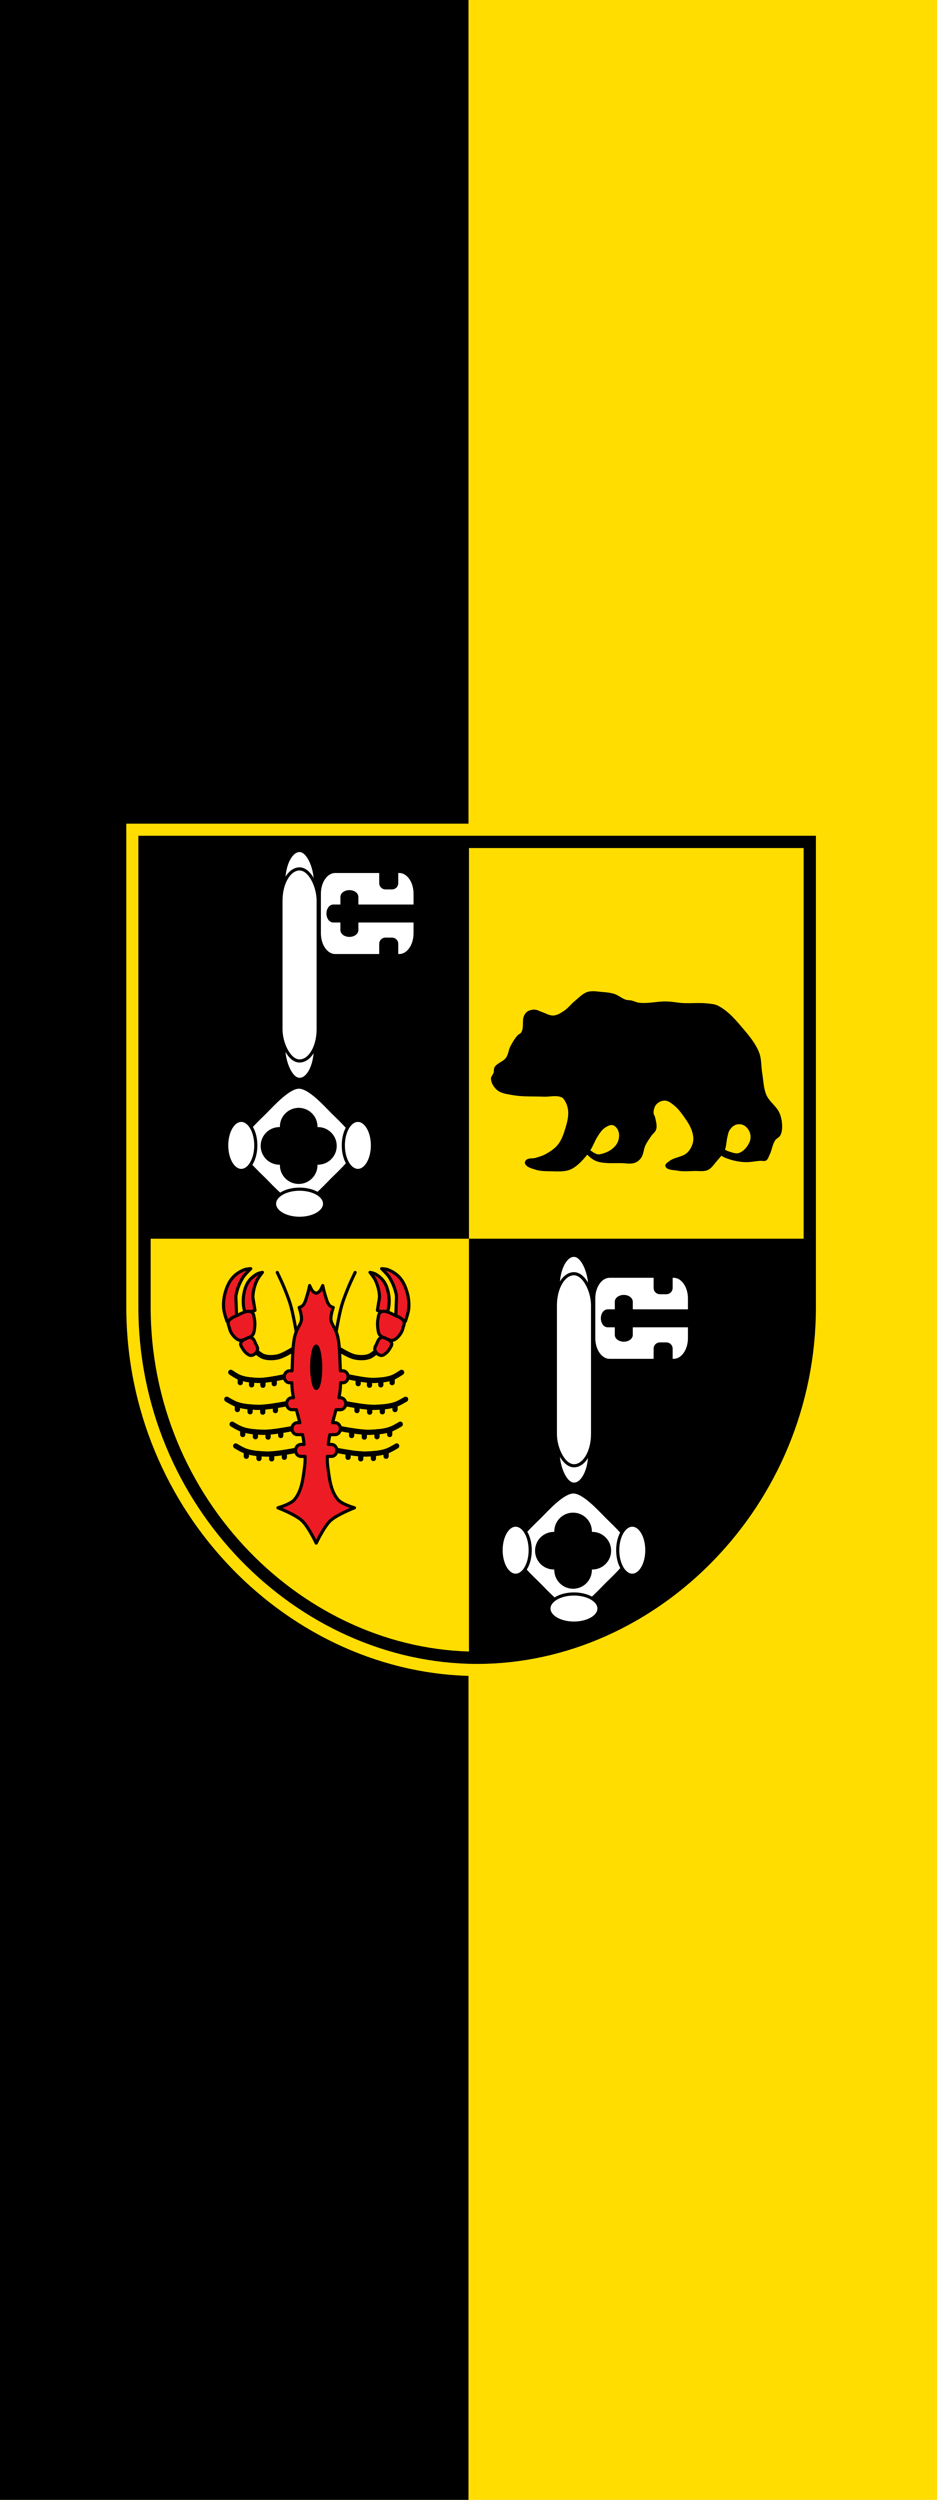 <?xml version="1.0" encoding="UTF-8" standalone="no"?>
<svg
   inkscape:version="1.1.1 (3bf5ae0d25, 2021-09-20)"
   sodipodi:docname="Banner Bernkastel-Kues.svg"
   id="svg2130"
   version="1.1"
   viewBox="0 0 150 400"
   height="400"
   width="150"
   xmlns:inkscape="http://www.inkscape.org/namespaces/inkscape"
   xmlns:sodipodi="http://sodipodi.sourceforge.net/DTD/sodipodi-0.dtd"
   xmlns:xlink="http://www.w3.org/1999/xlink"
   xmlns="http://www.w3.org/2000/svg"
   xmlns:svg="http://www.w3.org/2000/svg">
  <defs
     id="defs2124" />
  <sodipodi:namedview
     inkscape:pagecheckerboard="false"
     fit-margin-bottom="0"
     fit-margin-right="0"
     fit-margin-left="0"
     fit-margin-top="0"
     lock-margins="true"
     units="px"
     inkscape:snap-smooth-nodes="true"
     inkscape:snap-object-midpoints="true"
     inkscape:window-maximized="1"
     inkscape:window-y="-11"
     inkscape:window-x="-11"
     inkscape:window-height="1506"
     inkscape:window-width="2560"
     showgrid="false"
     inkscape:document-rotation="0"
     inkscape:current-layer="g4484"
     inkscape:document-units="px"
     inkscape:cy="200"
     inkscape:cx="74.666667"
     inkscape:zoom="1.5"
     inkscape:pageshadow="2"
     inkscape:pageopacity="0"
     borderopacity="1.0"
     bordercolor="#666666"
     pagecolor="#333333"
     id="base"
     showguides="true"
     inkscape:guide-bbox="true"
     inkscape:snap-intersection-paths="true"
     inkscape:object-paths="true"
     inkscape:snap-grids="false"
     inkscape:snap-global="false"
     inkscape:lockguides="false"
     guidecolor="#00ffff"
     guideopacity="0.498"
     inkscape:snap-midpoints="true"
     inkscape:snap-to-guides="true" />
  <g
     id="layer1"
     inkscape:groupmode="layer"
     inkscape:label="bernkastel-kues"
     transform="translate(281.702,1046.161)">
    <g
       id="g4484"
       inkscape:label="banner">
      <g
         id="g3741"
         inkscape:label="banner-0">
        <rect
           style="fill:#ffdd00;stroke:none;stroke-width:3;stroke-linecap:round;stroke-linejoin:round"
           id="rect3541"
           width="150"
           height="400"
           x="-281.702"
           y="-1046.161"
           inkscape:label="banner-y" />
        <rect
           style="fill:#000000;stroke:none;stroke-width:3;stroke-linecap:round;stroke-linejoin:round"
           id="rect3543"
           width="75"
           height="400"
           x="-281.702"
           y="-1046.161"
           inkscape:label="banner-s" />
      </g>
      <g
         id="g958"
         inkscape:label="coa"
         transform="matrix(0.633,0,0,0.633,-252.942,-915.958)">
        <path
           style="fill:#ffdd00;fill-rule:evenodd;stroke:none;stroke-width:3.104;stroke-opacity:1"
           inkscape:connector-curvature="0"
           d="M -13.494,2.512 V 124.699 c 1.48e-4,51.832 41.492,93.201 88.73,93.266 47.272,-0.029 88.727,-41.436 88.727,-93.266 V 2.512 H 75.232 Z"
           id="path4194"
           sodipodi:nodetypes="ccccccc" />
        <path
           style="fill:#ffdd00;fill-opacity:1;fill-rule:evenodd;stroke:none;stroke-width:3.104;stroke-opacity:1"
           inkscape:connector-curvature="0"
           d="m 159.356,7.119 10e-6,117.581 c -1.862,49.459 -39.505,88.631 -84.121,88.658 -44.576,-0.061 -84.121,-39.246 -84.121,-88.658 L -8.886,7.119 H 75.233 Z"
           id="path10563-0-6-7-4-0"
           sodipodi:nodetypes="ccccccc" />
        <path
           style="fill:#000000;fill-opacity:1;stroke:none;stroke-width:3;stroke-linecap:round;stroke-linejoin:round;stroke-miterlimit:4;stroke-dasharray:none;stroke-opacity:1"
           d="M 5.91,5.867 5.91,384.369 H 315.527 V 5.867 Z M 315.527,384.369 v 400.85 c 2.765,0.084 5.539,0.131 8.32,0.135 168.626,-0.105 317.936,-148.331 317.936,-335.088 l 10e-5,-65.896 z"
           transform="matrix(0.265,0,0,0.265,-10.449,5.567)"
           id="rect15882-6"
           sodipodi:nodetypes="ccccccccccc" />
        <path
           style="fill:#000000;stroke:none;stroke-width:0.265px;stroke-linecap:butt;stroke-linejoin:miter;stroke-opacity:1"
           d="m 114.222,47.199 c -0.435,-0.09 -0.898,-0.037 -1.324,-0.165 -1.062,-0.322 -1.921,-1.15 -2.978,-1.489 -1.01,-0.324 -2.086,-0.413 -3.144,-0.496 -1.21,-0.095 -2.484,-0.369 -3.64,0 -1.225,0.391 -2.143,1.427 -3.144,2.234 -0.988,0.796 -1.749,1.874 -2.813,2.565 -0.808,0.525 -1.686,1.103 -2.648,1.158 -1.036,0.06 -1.99,-0.594 -2.978,-0.91 -0.582,-0.186 -1.127,-0.559 -1.737,-0.579 -0.655,-0.022 -1.356,0.134 -1.903,0.496 -0.377,0.25 -0.648,0.66 -0.827,1.076 -0.553,1.282 0.029,2.923 -0.662,4.137 -0.213,0.374 -0.707,0.505 -0.993,0.827 -0.741,0.836 -1.315,1.817 -1.82,2.813 -0.454,0.895 -0.491,1.997 -1.076,2.813 -0.73,1.019 -2.266,1.316 -2.896,2.399 -0.239,0.412 -0.109,0.951 -0.248,1.407 -0.159,0.52 -0.683,0.946 -0.662,1.489 0.043,1.097 0.728,2.193 1.572,2.896 1.025,0.854 2.494,0.997 3.806,1.241 2.607,0.484 5.294,0.297 7.943,0.414 1.516,0.067 3.159,-0.441 4.55,0.165 0.322,0.14 0.56,0.446 0.745,0.745 0.504,0.816 0.835,1.774 0.91,2.73 0.118,1.505 -0.302,3.024 -0.745,4.468 -0.427,1.392 -0.918,2.828 -1.82,3.971 -0.803,1.018 -1.931,1.764 -3.061,2.399 -0.822,0.462 -1.743,0.728 -2.648,0.993 -0.758,0.222 -1.721,-0.022 -2.317,0.496 -0.243,0.212 -0.44,0.606 -0.331,0.91 0.347,0.969 1.68,1.251 2.657,1.572 1.314,0.431 2.745,0.375 4.127,0.414 1.269,0.036 2.563,0.096 3.806,-0.165 0.521,-0.11 1.027,-0.314 1.489,-0.579 0.732,-0.42 1.382,-0.982 1.986,-1.572 0.896,-0.876 1.701,-1.855 2.399,-2.896 0.784,-1.168 1.2,-2.556 1.986,-3.723 0.481,-0.715 0.949,-1.492 1.655,-1.986 0.6,-0.42 1.353,-0.904 2.068,-0.745 0.647,0.145 1.153,0.794 1.407,1.407 0.327,0.79 0.273,1.755 0,2.565 -0.276,0.821 -0.89,1.534 -1.572,2.068 -0.875,0.686 -1.973,1.098 -3.061,1.324 -0.189,0.039 -0.39,0.037 -0.579,0 -0.292,-0.056 -0.555,-0.212 -0.827,-0.331 -0.588,-0.257 -1.109,-0.957 -1.737,-0.827 -0.287,0.059 -0.579,0.369 -0.579,0.662 0,0.293 0.367,0.46 0.579,0.662 0.484,0.46 0.992,0.91 1.572,1.241 0.462,0.264 0.968,0.469 1.489,0.579 1.783,0.377 3.639,0.229 5.461,0.248 1.159,0.013 2.385,0.31 3.475,-0.083 0.628,-0.226 1.186,-0.696 1.572,-1.241 0.64,-0.904 0.601,-2.143 1.076,-3.144 0.403,-0.851 0.958,-1.622 1.489,-2.399 0.389,-0.569 1.05,-0.992 1.241,-1.655 0.276,-0.957 -0.048,-2.003 -0.248,-2.978 -0.088,-0.427 -0.416,-0.805 -0.414,-1.241 0.004,-0.759 0.226,-1.597 0.745,-2.151 0.532,-0.569 1.373,-0.94 2.151,-0.91 0.838,0.033 1.573,0.642 2.234,1.158 0.986,0.77 1.756,1.795 2.482,2.813 0.811,1.136 1.631,2.315 2.068,3.64 0.287,0.871 0.498,1.829 0.331,2.73 -0.193,1.043 -0.722,2.08 -1.489,2.813 -1.213,1.159 -3.236,1.109 -4.55,2.151 -0.414,0.328 -1.127,0.731 -0.987,1.241 0.289,1.05 1.986,0.952 3.055,1.158 1.408,0.272 2.868,0.121 4.302,0.083 1.133,-0.03 2.361,0.224 3.392,-0.248 0.958,-0.438 1.544,-1.438 2.234,-2.234 0.723,-0.833 1.531,-1.643 1.986,-2.648 0.499,-1.104 0.438,-2.386 0.745,-3.558 0.139,-0.532 0.198,-1.11 0.496,-1.572 0.381,-0.591 0.91,-1.169 1.572,-1.407 0.624,-0.223 1.389,-0.205 1.986,0.083 0.722,0.349 1.292,1.069 1.572,1.82 0.269,0.724 0.285,1.599 0,2.317 -0.49,1.233 -1.475,2.466 -2.73,2.896 -0.845,0.289 -1.787,-0.173 -2.648,-0.414 -0.488,-0.137 -0.901,-0.538 -1.407,-0.579 -0.367,-0.03 -0.899,-0.075 -1.076,0.248 -0.197,0.36 0.144,0.849 0.414,1.158 0.552,0.632 1.441,0.885 2.234,1.158 1.273,0.439 2.626,0.677 3.971,0.745 1.299,0.065 2.591,-0.24 3.889,-0.331 0.496,-0.035 1.063,0.172 1.489,-0.083 0.499,-0.299 0.653,-0.968 0.91,-1.489 0.576,-1.166 0.678,-2.563 1.407,-3.64 0.317,-0.469 0.956,-0.669 1.241,-1.158 0.357,-0.613 0.477,-1.36 0.496,-2.068 0.034,-1.233 -0.177,-2.506 -0.662,-3.64 -0.738,-1.724 -2.564,-2.83 -3.309,-4.55 -0.759,-1.752 -0.757,-3.744 -1.076,-5.626 -0.284,-1.677 -0.139,-3.458 -0.745,-5.047 -0.822,-2.159 -2.313,-4.029 -3.806,-5.792 -1.943,-2.293 -3.946,-4.749 -6.619,-6.122 -0.851,-0.438 -1.861,-0.476 -2.813,-0.579 -2.002,-0.218 -4.03,0.031 -6.04,-0.083 -1.384,-0.079 -2.751,-0.378 -4.137,-0.414 -2.318,-0.06 -4.647,0.604 -6.95,0.331 -0.685,-0.081 -1.31,-0.439 -1.986,-0.579 z"
           id="path930"
           inkscape:connector-curvature="0"
           sodipodi:nodetypes="aaaaaaaaaaaaaaaaaaaaaaaaaaaaaaaaaaaaaaaaaaaaaaaaaaaaaaaaaaaaaaaaaaaaaaaaaaaaaaaaaaaaaaaaaaaaaaaaaaaaaaa" />
        <g
           id="g2329"
           inkscape:label="keys">
          <g
             id="g1090"
             transform="translate(250.394,100.625)"
             inkscape:label="key-l">
            <path
               sodipodi:nodetypes="sscssssssccccccccccccccccc"
               inkscape:connector-curvature="0"
               id="path947"
               transform="matrix(0.265,0,0,0.265,-10.449,5.567)"
               d="m -529.756,246.193 c -10.015,0.04 -25.097,16.974 -32.207,24.084 -7.11,7.11 -24.042,22.192 -24.082,32.207 -0.04,10.015 16.769,24.962 23.822,32.016 7.053,7.053 22,23.863 32.016,23.822 10.015,-0.04 25.097,-16.972 32.207,-24.082 7.11,-7.11 24.044,-22.192 24.084,-32.207 0.04,-10.015 -16.771,-24.962 -23.824,-32.016 -7.053,-7.053 -22,-23.865 -32.016,-23.824 z m -0.225,21.266 c 9.086,10e-6 16.451,7.365 16.451,16.451 -0.007,0.683 -0.057,1.364 -0.148,2.041 0.679,-0.091 1.362,-0.139 2.047,-0.145 9.086,10e-4 16.45,7.367 16.449,16.453 -10e-4,9.084 -7.365,16.448 -16.449,16.449 -0.683,-0.006 -1.364,-0.055 -2.041,-0.146 0.09,0.678 0.138,1.361 0.143,2.045 -10e-6,9.086 -7.365,16.451 -16.451,16.451 -9.086,-10e-6 -16.451,-7.365 -16.451,-16.451 0.007,-0.683 0.057,-1.364 0.148,-2.041 -0.679,0.09 -1.362,0.138 -2.047,0.143 -9.084,-10e-4 -16.448,-7.365 -16.449,-16.449 -10e-4,-9.086 7.363,-16.452 16.449,-16.453 0.683,0.007 1.364,0.057 2.041,0.148 -0.09,-0.678 -0.138,-1.361 -0.143,-2.045 10e-6,-9.086 7.365,-16.451 16.451,-16.451 z"
               style="fill:#ffffff;fill-opacity:1;stroke:#000000;stroke-width:3;stroke-linecap:round;stroke-linejoin:round;stroke-miterlimit:4;stroke-dasharray:none;stroke-opacity:1" />
            <path
               sodipodi:nodetypes="ccccccccccccccc"
               inkscape:connector-curvature="0"
               id="path958"
               d="m -165.421,79.21 c -2.033,-1.88e-4 -3.682,2.834 -3.682,6.329 -1e-5,3.496 1.648,6.33 3.682,6.329 2.033,-3.05e-4 3.681,-2.834 3.681,-6.329 1e-5,-3.495 -1.648,-6.329 -3.681,-6.329 z m 29.495,0 c -2.033,-1.88e-4 -3.682,2.834 -3.682,6.329 -1e-5,3.496 1.648,6.33 3.682,6.329 2.033,-3.05e-4 3.681,-2.834 3.681,-6.329 10e-6,-3.495 -1.648,-6.329 -3.681,-6.329 z m -14.748,17.395 c -3.496,-8e-6 -6.33,1.648 -6.329,3.682 3.1e-4,2.033 2.834,3.681 6.329,3.681 3.495,10e-6 6.329,-1.648 6.329,-3.681 1.8e-4,-2.033 -2.834,-3.682 -6.329,-3.682 z"
               style="fill:#ffffff;fill-opacity:1;stroke:#000000;stroke-width:0.794;stroke-linecap:round;stroke-linejoin:round;stroke-miterlimit:4;stroke-dasharray:none;stroke-opacity:1" />
            <rect
               ry="8.006"
               rx="23.932"
               y="10.994"
               x="-154.683"
               height="57.857"
               width="8.018"
               id="rect1027"
               style="fill:#ffffff;fill-opacity:1;stroke:#000000;stroke-width:0.794;stroke-linecap:round;stroke-linejoin:round;stroke-miterlimit:4;stroke-dasharray:none;stroke-opacity:1" />
            <rect
               ry="8.006"
               rx="23.932"
               y="15.65"
               x="-155.378"
               height="48.546"
               width="9.41"
               id="rect1027-5"
               style="fill:#ffffff;fill-opacity:1;stroke:#000000;stroke-width:0.794;stroke-linecap:round;stroke-linejoin:round;stroke-miterlimit:4;stroke-dasharray:none;stroke-opacity:1" />
            <path
               id="rect1044"
               transform="matrix(0.265,0,0,0.265,-10.449,5.567)"
               d="m -495.143,40.441 c -8.395,0 -15.152,9.478 -15.152,21.25 v 37.797 c 0,11.772 6.758,21.25 15.152,21.25 h 43.502 v -11.227 c 0,-2.465 1.984,-4.449 4.449,-4.449 h 6.271 c 2.465,0 4.449,1.984 4.449,4.449 v 11.227 h 2.443 c 8.395,0 15.152,-9.478 15.152,-21.25 V 87.668 h -55.639 v 8.715 c 0,2.792 -3.158,5.039 -7.08,5.039 -3.922,0 -7.078,-2.247 -7.078,-5.039 v -8.715 h -8.291 c -2.792,0 -5.039,-3.156 -5.039,-7.078 0,-3.922 2.247,-7.078 5.039,-7.078 h 8.291 v -8.715 c 0,-2.792 3.156,-5.039 7.078,-5.039 3.922,0 7.08,2.247 7.08,5.039 v 8.715 H -418.875 V 61.691 c 0,-11.772 -6.758,-21.25 -15.152,-21.25 h -2.443 v 11.225 c 0,2.465 -1.984,4.449 -4.449,4.449 h -6.271 c -2.465,0 -4.449,-1.984 -4.449,-4.449 v -11.225 z"
               style="fill:#ffffff;fill-opacity:1;stroke:#000000;stroke-width:3;stroke-linecap:round;stroke-linejoin:round;stroke-miterlimit:4;stroke-dasharray:none;stroke-opacity:1"
               inkscape:connector-curvature="0" />
          </g>
          <use
             x="0"
             y="0"
             xlink:href="#g1090"
             id="use2240"
             width="100%"
             height="100%"
             transform="translate(-69.395,-102.325)"
             inkscape:label="key-r" />
        </g>
        <path
           style="fill:none;fill-rule:evenodd;stroke:#000000;stroke-width:3.104;stroke-opacity:1"
           inkscape:connector-curvature="0"
           d="m 159.356,7.119 10e-6,117.581 c -10e-6,49.413 -39.505,88.631 -84.121,88.658 -44.576,-0.061 -84.121,-39.246 -84.121,-88.658 L -8.886,7.119 H 75.233 Z"
           id="path10563-0-6-7-4"
           sodipodi:nodetypes="ccccccc" />
        <path
           style="fill:none;stroke:#000000;stroke-width:1.323;stroke-linecap:round;stroke-linejoin:miter;stroke-miterlimit:4;stroke-dasharray:none;stroke-opacity:1"
           d="m 28.41,155.444 c 0,0 -2.854,0.535 -4.295,0.702 -1.03,0.119 -2.067,0.246 -3.104,0.213 -1.701,-0.056 -3.435,-0.174 -5.06,-0.68 -0.956,-0.298 -2.679,-1.361 -2.679,-1.361"
           id="path1144"
           inkscape:connector-curvature="0"
           sodipodi:nodetypes="caaac" />
        <path
           style="fill:none;stroke:#000000;stroke-width:1.323;stroke-linecap:round;stroke-linejoin:miter;stroke-miterlimit:4;stroke-dasharray:none;stroke-opacity:1"
           d="m 15.952,155.678 v 1.24"
           id="path1146"
           inkscape:connector-curvature="0" />
        <path
           style="fill:none;stroke:#000000;stroke-width:1.323;stroke-linecap:round;stroke-linejoin:miter;stroke-miterlimit:4;stroke-dasharray:none;stroke-opacity:1"
           d="m 19.157,156.243 v 1.24"
           id="path1146-4"
           inkscape:connector-curvature="0" />
        <path
           style="fill:none;stroke:#000000;stroke-width:1.323;stroke-linecap:round;stroke-linejoin:miter;stroke-miterlimit:4;stroke-dasharray:none;stroke-opacity:1"
           d="m 22.363,156.336 v 1.24"
           id="path1146-0"
           inkscape:connector-curvature="0" />
        <path
           style="fill:none;stroke:#000000;stroke-width:1.323;stroke-linecap:round;stroke-linejoin:miter;stroke-miterlimit:4;stroke-dasharray:none;stroke-opacity:1"
           d="m 25.568,155.939 v 1.24"
           id="path1146-7"
           inkscape:connector-curvature="0" />
        <path
           style="fill:none;stroke:#000000;stroke-width:1.323;stroke-linecap:round;stroke-linejoin:miter;stroke-miterlimit:4;stroke-dasharray:none;stroke-opacity:1"
           d="m 29.317,160.944 c 0,0 -2.854,0.535 -4.295,0.702 -1.03,0.119 -2.067,0.246 -3.104,0.213 -1.701,-0.056 -3.435,-0.174 -5.06,-0.68 -0.956,-0.298 -2.679,-1.361 -2.679,-1.361"
           id="path1144-8"
           inkscape:connector-curvature="0"
           sodipodi:nodetypes="caaac" />
        <path
           style="fill:none;stroke:#000000;stroke-width:1.323;stroke-linecap:round;stroke-linejoin:miter;stroke-miterlimit:4;stroke-dasharray:none;stroke-opacity:1"
           d="m 16.859,161.178 v 1.24"
           id="path1146-1"
           inkscape:connector-curvature="0" />
        <path
           style="fill:none;stroke:#000000;stroke-width:1.323;stroke-linecap:round;stroke-linejoin:miter;stroke-miterlimit:4;stroke-dasharray:none;stroke-opacity:1"
           d="m 20.064,161.742 v 1.24"
           id="path1146-4-3"
           inkscape:connector-curvature="0" />
        <path
           style="fill:none;stroke:#000000;stroke-width:1.323;stroke-linecap:round;stroke-linejoin:miter;stroke-miterlimit:4;stroke-dasharray:none;stroke-opacity:1"
           d="m 23.27,161.836 v 1.24"
           id="path1146-0-8"
           inkscape:connector-curvature="0" />
        <path
           style="fill:none;stroke:#000000;stroke-width:1.323;stroke-linecap:round;stroke-linejoin:miter;stroke-miterlimit:4;stroke-dasharray:none;stroke-opacity:1"
           d="m 26.475,161.438 v 1.24"
           id="path1146-7-2"
           inkscape:connector-curvature="0" />
        <path
           style="fill:none;stroke:#000000;stroke-width:1.323;stroke-linecap:round;stroke-linejoin:miter;stroke-miterlimit:4;stroke-dasharray:none;stroke-opacity:1"
           d="m 27.061,149.136 c 0,0 -2.854,0.535 -4.295,0.702 -1.03,0.119 -2.067,0.246 -3.104,0.213 -1.701,-0.056 -3.435,-0.174 -5.06,-0.68 -0.956,-0.298 -2.679,-1.361 -2.679,-1.361"
           id="path1144-5"
           inkscape:connector-curvature="0"
           sodipodi:nodetypes="caaac" />
        <path
           style="fill:none;stroke:#000000;stroke-width:1.323;stroke-linecap:round;stroke-linejoin:miter;stroke-miterlimit:4;stroke-dasharray:none;stroke-opacity:1"
           d="m 14.602,149.37 v 1.24"
           id="path1146-9"
           inkscape:connector-curvature="0" />
        <path
           style="fill:none;stroke:#000000;stroke-width:1.323;stroke-linecap:round;stroke-linejoin:miter;stroke-miterlimit:4;stroke-dasharray:none;stroke-opacity:1"
           d="m 17.808,149.935 v 1.24"
           id="path1146-4-0"
           inkscape:connector-curvature="0" />
        <path
           style="fill:none;stroke:#000000;stroke-width:1.323;stroke-linecap:round;stroke-linejoin:miter;stroke-miterlimit:4;stroke-dasharray:none;stroke-opacity:1"
           d="m 21.013,150.028 v 1.24"
           id="path1146-0-5"
           inkscape:connector-curvature="0" />
        <path
           style="fill:none;stroke:#000000;stroke-width:1.323;stroke-linecap:round;stroke-linejoin:miter;stroke-miterlimit:4;stroke-dasharray:none;stroke-opacity:1"
           d="m 24.219,149.631 v 1.24"
           id="path1146-7-1"
           inkscape:connector-curvature="0" />
        <path
           style="fill:none;stroke:#000000;stroke-width:1.323;stroke-linecap:round;stroke-linejoin:miter;stroke-miterlimit:4;stroke-dasharray:none;stroke-opacity:1"
           d="m 26.461,142.333 c 0,0 -2.55,0.535 -3.838,0.702 -0.921,0.119 -1.848,0.246 -2.774,0.213 -1.52,-0.056 -3.07,-0.174 -4.522,-0.68 -0.855,-0.298 -2.394,-1.361 -2.394,-1.361"
           id="path1144-3"
           inkscape:connector-curvature="0"
           sodipodi:nodetypes="caaac" />
        <path
           style="fill:none;stroke:#000000;stroke-width:1.323;stroke-linecap:round;stroke-linejoin:miter;stroke-miterlimit:4;stroke-dasharray:none;stroke-opacity:1"
           d="m 15.327,142.567 v 1.24"
           id="path1146-3"
           inkscape:connector-curvature="0" />
        <path
           style="fill:none;stroke:#000000;stroke-width:1.323;stroke-linecap:round;stroke-linejoin:miter;stroke-miterlimit:4;stroke-dasharray:none;stroke-opacity:1"
           d="m 18.192,143.131 v 1.24"
           id="path1146-4-2"
           inkscape:connector-curvature="0" />
        <path
           style="fill:none;stroke:#000000;stroke-width:1.323;stroke-linecap:round;stroke-linejoin:miter;stroke-miterlimit:4;stroke-dasharray:none;stroke-opacity:1"
           d="m 21.056,143.225 v 1.24"
           id="path1146-0-6"
           inkscape:connector-curvature="0" />
        <path
           style="fill:none;stroke:#000000;stroke-width:1.323;stroke-linecap:round;stroke-linejoin:miter;stroke-miterlimit:4;stroke-dasharray:none;stroke-opacity:1"
           d="m 23.921,142.827 v 1.24"
           id="path1146-7-0"
           inkscape:connector-curvature="0" />
        <path
           style="fill:none;stroke:#000000;stroke-width:1.323;stroke-linecap:round;stroke-linejoin:miter;stroke-miterlimit:4;stroke-dasharray:none;stroke-opacity:1"
           d="m 40.655,155.444 c 0,0 2.854,0.535 4.295,0.702 1.03,0.119 2.067,0.246 3.104,0.213 1.701,-0.056 3.435,-0.174 5.06,-0.68 0.956,-0.298 2.679,-1.361 2.679,-1.361"
           id="path1144-9"
           inkscape:connector-curvature="0"
           sodipodi:nodetypes="caaac" />
        <path
           style="fill:none;stroke:#000000;stroke-width:1.323;stroke-linecap:round;stroke-linejoin:miter;stroke-miterlimit:4;stroke-dasharray:none;stroke-opacity:1"
           d="m 53.114,155.678 v 1.24"
           id="path1146-36"
           inkscape:connector-curvature="0" />
        <path
           style="fill:none;stroke:#000000;stroke-width:1.323;stroke-linecap:round;stroke-linejoin:miter;stroke-miterlimit:4;stroke-dasharray:none;stroke-opacity:1"
           d="m 49.908,156.243 v 1.24"
           id="path1146-4-6"
           inkscape:connector-curvature="0" />
        <path
           style="fill:none;stroke:#000000;stroke-width:1.323;stroke-linecap:round;stroke-linejoin:miter;stroke-miterlimit:4;stroke-dasharray:none;stroke-opacity:1"
           d="m 46.702,156.336 v 1.24"
           id="path1146-0-7"
           inkscape:connector-curvature="0" />
        <path
           style="fill:none;stroke:#000000;stroke-width:1.323;stroke-linecap:round;stroke-linejoin:miter;stroke-miterlimit:4;stroke-dasharray:none;stroke-opacity:1"
           d="m 43.497,155.939 v 1.24"
           id="path1146-7-7"
           inkscape:connector-curvature="0" />
        <path
           style="fill:none;stroke:#000000;stroke-width:1.323;stroke-linecap:round;stroke-linejoin:miter;stroke-miterlimit:4;stroke-dasharray:none;stroke-opacity:1"
           d="m 39.748,160.944 c 0,0 2.854,0.535 4.295,0.702 1.03,0.119 2.067,0.246 3.104,0.213 1.701,-0.056 3.435,-0.174 5.06,-0.68 0.956,-0.298 2.679,-1.361 2.679,-1.361"
           id="path1144-8-5"
           inkscape:connector-curvature="0"
           sodipodi:nodetypes="caaac" />
        <path
           style="fill:none;stroke:#000000;stroke-width:1.323;stroke-linecap:round;stroke-linejoin:miter;stroke-miterlimit:4;stroke-dasharray:none;stroke-opacity:1"
           d="m 52.207,161.178 v 1.24"
           id="path1146-1-1"
           inkscape:connector-curvature="0" />
        <path
           style="fill:none;stroke:#000000;stroke-width:1.323;stroke-linecap:round;stroke-linejoin:miter;stroke-miterlimit:4;stroke-dasharray:none;stroke-opacity:1"
           d="m 49.001,161.742 v 1.24"
           id="path1146-4-3-4"
           inkscape:connector-curvature="0" />
        <path
           style="fill:none;stroke:#000000;stroke-width:1.323;stroke-linecap:round;stroke-linejoin:miter;stroke-miterlimit:4;stroke-dasharray:none;stroke-opacity:1"
           d="m 45.795,161.836 v 1.24"
           id="path1146-0-8-9"
           inkscape:connector-curvature="0" />
        <path
           style="fill:none;stroke:#000000;stroke-width:1.323;stroke-linecap:round;stroke-linejoin:miter;stroke-miterlimit:4;stroke-dasharray:none;stroke-opacity:1"
           d="m 42.59,161.438 v 1.24"
           id="path1146-7-2-1"
           inkscape:connector-curvature="0" />
        <path
           style="fill:none;stroke:#000000;stroke-width:1.323;stroke-linecap:round;stroke-linejoin:miter;stroke-miterlimit:4;stroke-dasharray:none;stroke-opacity:1"
           d="m 42.004,149.136 c 0,0 2.854,0.535 4.295,0.702 1.03,0.119 2.067,0.246 3.104,0.213 1.701,-0.056 3.435,-0.174 5.06,-0.68 0.956,-0.298 2.679,-1.361 2.679,-1.361"
           id="path1144-5-9"
           inkscape:connector-curvature="0"
           sodipodi:nodetypes="caaac" />
        <path
           style="fill:none;stroke:#000000;stroke-width:1.323;stroke-linecap:round;stroke-linejoin:miter;stroke-miterlimit:4;stroke-dasharray:none;stroke-opacity:1"
           d="m 54.463,149.37 v 1.24"
           id="path1146-9-6"
           inkscape:connector-curvature="0" />
        <path
           style="fill:none;stroke:#000000;stroke-width:1.323;stroke-linecap:round;stroke-linejoin:miter;stroke-miterlimit:4;stroke-dasharray:none;stroke-opacity:1"
           d="m 51.257,149.935 v 1.24"
           id="path1146-4-0-2"
           inkscape:connector-curvature="0" />
        <path
           style="fill:none;stroke:#000000;stroke-width:1.323;stroke-linecap:round;stroke-linejoin:miter;stroke-miterlimit:4;stroke-dasharray:none;stroke-opacity:1"
           d="m 48.052,150.028 v 1.24"
           id="path1146-0-5-6"
           inkscape:connector-curvature="0" />
        <path
           style="fill:none;stroke:#000000;stroke-width:1.323;stroke-linecap:round;stroke-linejoin:miter;stroke-miterlimit:4;stroke-dasharray:none;stroke-opacity:1"
           d="m 44.846,149.631 v 1.24"
           id="path1146-7-1-4"
           inkscape:connector-curvature="0" />
        <path
           style="fill:none;stroke:#000000;stroke-width:1.323;stroke-linecap:round;stroke-linejoin:miter;stroke-miterlimit:4;stroke-dasharray:none;stroke-opacity:1"
           d="m 42.604,142.333 c 0,0 2.55,0.535 3.838,0.702 0.921,0.119 1.848,0.246 2.774,0.213 1.52,-0.056 3.07,-0.174 4.522,-0.68 0.855,-0.298 2.394,-1.361 2.394,-1.361"
           id="path1144-3-4"
           inkscape:connector-curvature="0"
           sodipodi:nodetypes="caaac" />
        <path
           style="fill:none;stroke:#000000;stroke-width:1.323;stroke-linecap:round;stroke-linejoin:miter;stroke-miterlimit:4;stroke-dasharray:none;stroke-opacity:1"
           d="m 53.738,142.567 v 1.24"
           id="path1146-3-5"
           inkscape:connector-curvature="0" />
        <path
           style="fill:none;stroke:#000000;stroke-width:1.323;stroke-linecap:round;stroke-linejoin:miter;stroke-miterlimit:4;stroke-dasharray:none;stroke-opacity:1"
           d="m 50.873,143.131 v 1.24"
           id="path1146-4-2-8"
           inkscape:connector-curvature="0" />
        <path
           style="fill:none;stroke:#000000;stroke-width:1.323;stroke-linecap:round;stroke-linejoin:miter;stroke-miterlimit:4;stroke-dasharray:none;stroke-opacity:1"
           d="m 48.009,143.225 v 1.24"
           id="path1146-0-6-8"
           inkscape:connector-curvature="0" />
        <path
           style="fill:none;stroke:#000000;stroke-width:1.323;stroke-linecap:round;stroke-linejoin:miter;stroke-miterlimit:4;stroke-dasharray:none;stroke-opacity:1"
           d="m 45.144,142.827 v 1.24"
           id="path1146-7-0-8"
           inkscape:connector-curvature="0" />
        <path
           style="fill:none;stroke:#000000;stroke-width:0.794;stroke-linecap:round;stroke-linejoin:miter;stroke-miterlimit:4;stroke-dasharray:none;stroke-opacity:1"
           d="m 29.486,130.932 c 0,0 -0.769,-4.393 -1.364,-6.48 -0.497,-1.741 -1.163,-3.372 -1.829,-4.99 -0.496,-1.205 -1.609,-3.504 -1.609,-3.504"
           id="path1665"
           inkscape:connector-curvature="0"
           sodipodi:nodetypes="caac" />
        <path
           style="fill:none;stroke:#000000;stroke-width:0.794;stroke-linecap:round;stroke-linejoin:miter;stroke-miterlimit:4;stroke-dasharray:none;stroke-opacity:1"
           d="m 39.579,130.932 c 0,0 0.769,-4.393 1.364,-6.48 0.497,-1.741 1.163,-3.372 1.829,-4.99 0.496,-1.205 1.609,-3.504 1.609,-3.504"
           id="path1665-7"
           inkscape:connector-curvature="0"
           sodipodi:nodetypes="caac" />
        <path
           style="fill:none;stroke:#000000;stroke-width:1.323;stroke-linecap:round;stroke-linejoin:round;stroke-miterlimit:4;stroke-dasharray:none;stroke-opacity:1"
           d="m 18.955,135.632 c 0,0 1.408,1.303 2.293,1.59 1.137,0.368 2.417,0.326 3.584,0.073 1.356,-0.294 3.752,-1.802 3.752,-1.802"
           id="path1663"
           inkscape:connector-curvature="0"
           sodipodi:nodetypes="caac" />
        <path
           inkscape:connector-curvature="0"
           style="fill:#ed1c24;fill-opacity:1;stroke:#000000;stroke-width:0.794;stroke-linecap:round;stroke-linejoin:round;stroke-miterlimit:4;stroke-dasharray:none;stroke-opacity:1"
           d="m 17.977,115.007 c 0,0 -1.097,0.051 -1.6,0.25 -1.12,0.443 -2.199,1.126 -2.995,2.04 -0.903,1.037 -1.462,2.377 -1.846,3.704 -0.375,1.298 -0.515,2.689 -0.41,4.037 0.088,1.131 0.862,3.289 0.862,3.289 l 2.421,-1.291 c 0,0 -0.103,-2.136 -0.123,-3.205 -0.015,-0.763 -0.143,-1.54 0,-2.29 0.293,-1.528 0.909,-3.01 1.723,-4.329 0.519,-0.841 1.969,-2.206 1.969,-2.206 z m 2.95,0.932 c 0,0 -0.905,0.162 -1.302,0.383 -0.884,0.493 -1.709,1.182 -2.276,2.035 -0.643,0.968 -0.97,2.152 -1.153,3.308 -0.179,1.13 -0.152,2.311 0.073,3.432 0.065,0.324 0.213,0.743 0.375,1.151 l 2.406,-0.703 c -0.098,-0.59 -0.213,-1.298 -0.284,-1.804 -0.09,-0.638 -0.277,-1.276 -0.234,-1.92 0.086,-1.313 0.446,-2.624 0.987,-3.818 0.345,-0.761 1.408,-2.064 1.408,-2.064 z"
           id="path9998-8" />
        <path
           style="fill:#ed1c24;fill-opacity:1;stroke:#000000;stroke-width:0.794;stroke-linecap:butt;stroke-linejoin:round;stroke-miterlimit:4;stroke-dasharray:none;stroke-opacity:1"
           d="m 16.554,132.814 c -0.397,0.156 -0.818,0.326 -1.244,0.3 -0.276,-0.017 -0.548,-0.137 -0.78,-0.291 -0.581,-0.389 -1.063,-0.943 -1.436,-1.54 -0.283,-0.453 -0.438,-0.981 -0.574,-1.498 -0.118,-0.447 -0.384,-0.948 -0.205,-1.374 0.355,-0.843 1.392,-1.206 2.215,-1.582 1.141,-0.52 2.542,-1.459 3.651,-0.874 0.588,0.31 0.613,1.213 0.738,1.873 0.153,0.804 0.122,1.647 0,2.456 -0.076,0.503 -0.134,1.063 -0.451,1.457 -0.462,0.573 -1.235,0.806 -1.915,1.073 z"
           id="path9996-6"
           inkscape:connector-curvature="0"
           sodipodi:nodetypes="aaaaaaaaaaaa" />
        <path
           style="fill:#ed1c24;fill-opacity:1;stroke:#000000;stroke-width:0.794;stroke-linecap:butt;stroke-linejoin:round;stroke-miterlimit:4;stroke-dasharray:none;stroke-opacity:1"
           d="m 19.16,136.419 c -0.298,0.288 -0.715,0.522 -1.127,0.516 -0.419,-0.006 -0.804,-0.293 -1.131,-0.559 -0.472,-0.384 -0.824,-0.913 -1.131,-1.442 -0.154,-0.265 -0.342,-0.546 -0.348,-0.854 -0.005,-0.23 0.093,-0.466 0.232,-0.648 0.223,-0.29 0.578,-0.449 0.899,-0.618 0.367,-0.192 0.748,-0.426 1.16,-0.441 0.242,-0.009 0.505,0.056 0.696,0.206 0.418,0.329 0.584,0.899 0.812,1.383 0.204,0.434 0.521,0.874 0.493,1.354 -0.024,0.412 -0.261,0.818 -0.556,1.103 z"
           id="path9994-6"
           inkscape:connector-curvature="0"
           sodipodi:nodetypes="aaaaaaaaaaaa" />
        <path
           style="fill:none;stroke:#000000;stroke-width:1.323;stroke-linecap:round;stroke-linejoin:round;stroke-miterlimit:4;stroke-dasharray:none;stroke-opacity:1"
           d="m 50.11,135.632 c 0,0 -1.408,1.303 -2.293,1.59 -1.137,0.368 -2.417,0.326 -3.584,0.073 -1.356,-0.294 -3.752,-1.802 -3.752,-1.802"
           id="path1663-6"
           inkscape:connector-curvature="0"
           sodipodi:nodetypes="caac" />
        <path
           id="path9998-8-6"
           d="m 51.088,115.007 c 0,0 1.097,0.051 1.6,0.25 1.12,0.443 2.199,1.126 2.995,2.04 0.903,1.037 1.462,2.377 1.846,3.704 0.375,1.298 0.515,2.689 0.41,4.037 -0.088,1.131 -0.862,3.289 -0.862,3.289 l -2.421,-1.291 c 0,0 0.103,-2.136 0.123,-3.205 0.015,-0.763 0.143,-1.54 0,-2.29 -0.293,-1.528 -0.909,-3.01 -1.723,-4.329 -0.519,-0.841 -1.969,-2.206 -1.969,-2.206 z m -2.95,0.932 c 0,0 0.905,0.162 1.302,0.383 0.884,0.493 1.709,1.182 2.276,2.035 0.643,0.968 0.97,2.152 1.153,3.308 0.179,1.13 0.152,2.311 -0.073,3.432 -0.065,0.324 -0.213,0.743 -0.375,1.151 l -2.406,-0.703 c 0.098,-0.59 0.213,-1.298 0.284,-1.804 0.09,-0.638 0.277,-1.276 0.234,-1.92 -0.086,-1.313 -0.446,-2.624 -0.987,-3.818 -0.345,-0.761 -1.408,-2.064 -1.408,-2.064 z"
           style="fill:#ed1c24;fill-opacity:1;stroke:#000000;stroke-width:0.794;stroke-linecap:round;stroke-linejoin:round;stroke-miterlimit:4;stroke-dasharray:none;stroke-opacity:1"
           inkscape:connector-curvature="0" />
        <path
           sodipodi:nodetypes="aaaaaaaaaaaa"
           inkscape:connector-curvature="0"
           id="path9996-6-9"
           d="m 52.511,132.814 c 0.397,0.156 0.818,0.326 1.244,0.3 0.276,-0.017 0.548,-0.137 0.78,-0.291 0.581,-0.389 1.063,-0.943 1.436,-1.54 0.283,-0.453 0.438,-0.981 0.574,-1.498 0.118,-0.447 0.384,-0.948 0.205,-1.374 -0.355,-0.843 -1.392,-1.206 -2.215,-1.582 -1.141,-0.52 -2.542,-1.459 -3.651,-0.874 -0.588,0.31 -0.613,1.213 -0.738,1.873 -0.153,0.804 -0.122,1.647 0,2.456 0.076,0.503 0.134,1.063 0.451,1.457 0.462,0.573 1.235,0.806 1.915,1.073 z"
           style="fill:#ed1c24;fill-opacity:1;stroke:#000000;stroke-width:0.794;stroke-linecap:butt;stroke-linejoin:round;stroke-miterlimit:4;stroke-dasharray:none;stroke-opacity:1" />
        <path
           sodipodi:nodetypes="aaaaaaaaaaaa"
           inkscape:connector-curvature="0"
           id="path9994-6-9"
           d="m 49.905,136.419 c 0.298,0.288 0.715,0.522 1.127,0.516 0.419,-0.006 0.804,-0.293 1.131,-0.559 0.472,-0.384 0.824,-0.913 1.131,-1.442 0.154,-0.265 0.342,-0.546 0.348,-0.854 0.005,-0.23 -0.093,-0.466 -0.232,-0.648 -0.223,-0.29 -0.578,-0.449 -0.899,-0.618 -0.367,-0.192 -0.748,-0.426 -1.16,-0.441 -0.242,-0.009 -0.505,0.056 -0.696,0.206 -0.418,0.329 -0.584,0.899 -0.812,1.383 -0.204,0.434 -0.521,0.874 -0.493,1.354 0.024,0.412 0.261,0.818 0.556,1.103 z"
           style="fill:#ed1c24;fill-opacity:1;stroke:#000000;stroke-width:0.794;stroke-linecap:butt;stroke-linejoin:round;stroke-miterlimit:4;stroke-dasharray:none;stroke-opacity:1" />
        <path
           inkscape:connector-curvature="0"
           style="fill:#ed1c24;fill-opacity:1;stroke:#000000;stroke-width:0.794;stroke-linecap:round;stroke-linejoin:round;stroke-miterlimit:4;stroke-dasharray:none;stroke-opacity:1"
           d="m 32.878,119.267 c 0,0 -0.327,1.562 -0.579,2.317 -0.314,0.937 -0.494,1.998 -1.158,2.731 -0.232,0.256 -0.91,0.496 -0.91,0.496 0,0 0.693,2.029 0.579,3.061 -0.123,1.105 -0.949,2.014 -1.323,3.061 -0.203,0.567 -0.39,1.145 -0.497,1.737 -0.381,2.124 -0.413,4.297 -0.496,6.453 -0.022,0.566 -0.049,1.132 -0.073,1.7 h -0.626 c -0.739,0 -1.334,0.673 -1.334,1.509 0,0.836 0.595,1.51 1.334,1.51 h 0.573 c 0.014,0.663 0.05,1.324 0.126,1.983 0.07,0.605 0.17,1.205 0.289,1.801 h -0.388 c -0.739,0 -1.334,0.674 -1.334,1.51 0,0.836 0.595,1.509 1.334,1.509 h 1.124 c 0.298,1.095 0.609,2.188 0.88,3.289 h -0.654 c -0.739,0 -1.333,0.673 -1.333,1.509 0,0.836 0.595,1.509 1.333,1.509 h 1.335 c 0.144,0.676 0.27,1.355 0.347,2.042 0.016,0.146 0.031,0.293 0.047,0.439 h -0.823 c -0.739,0 -1.333,0.673 -1.333,1.509 0,0.836 0.595,1.509 1.333,1.509 h 1.067 c 0.028,0.869 0.006,1.738 -0.111,2.597 -0.393,2.887 -0.694,6.135 -2.587,8.349 -1.006,1.176 -4.167,2.046 -4.167,2.046 0,0 4.394,1.686 6.077,3.249 1.644,1.527 3.603,5.686 3.603,5.686 0,0 1.959,-4.159 3.603,-5.686 1.683,-1.563 6.077,-3.249 6.077,-3.249 0,0 -3.161,-0.87 -4.167,-2.046 -1.894,-2.214 -2.194,-5.462 -2.587,-8.349 -0.117,-0.859 -0.138,-1.727 -0.111,-2.597 h 1.067 c 0.739,0 1.333,-0.673 1.333,-1.509 0,-0.836 -0.595,-1.509 -1.333,-1.509 H 37.592 c 0.016,-0.146 0.031,-0.293 0.047,-0.439 0.077,-0.686 0.204,-1.365 0.347,-2.042 h 1.335 c 0.739,0 1.333,-0.673 1.333,-1.509 0,-0.836 -0.595,-1.509 -1.333,-1.509 h -0.654 c 0.27,-1.101 0.581,-2.194 0.88,-3.289 h 1.123 c 0.739,0 1.334,-0.673 1.334,-1.509 0,-0.836 -0.595,-1.51 -1.334,-1.51 h -0.387 c 0.119,-0.596 0.219,-1.196 0.289,-1.801 0.076,-0.658 0.112,-1.32 0.126,-1.983 h 0.572 c 0.739,0 1.334,-0.674 1.334,-1.51 0,-0.836 -0.595,-1.509 -1.334,-1.509 h -0.625 c -0.024,-0.567 -0.051,-1.134 -0.073,-1.7 -0.083,-2.156 -0.116,-4.33 -0.497,-6.453 -0.106,-0.593 -0.294,-1.17 -0.497,-1.737 -0.374,-1.047 -1.201,-1.956 -1.323,-3.061 -0.115,-1.032 0.579,-3.061 0.579,-3.061 0,0 -0.678,-0.24 -0.911,-0.496 -0.664,-0.733 -0.844,-1.793 -1.158,-2.731 -0.253,-0.755 -0.579,-2.317 -0.579,-2.317 0,0 -0.433,1.081 -0.827,1.489 -0.224,0.231 -0.827,0.497 -0.827,0.497 0,0 -0.604,-0.265 -0.827,-0.497 -0.395,-0.408 -0.827,-1.489 -0.827,-1.489 z"
           id="path1122" />
        <rect
           style="fill:#000000;fill-opacity:1;stroke:#000000;stroke-width:0.794;stroke-linecap:round;stroke-linejoin:round;stroke-miterlimit:4;stroke-dasharray:none;stroke-opacity:1"
           id="rect1140"
           width="2.285"
           height="10.704"
           x="33.39"
           y="134.571"
           rx="7.96"
           ry="30.987" />
      </g>
    </g>
  </g>
</svg>
